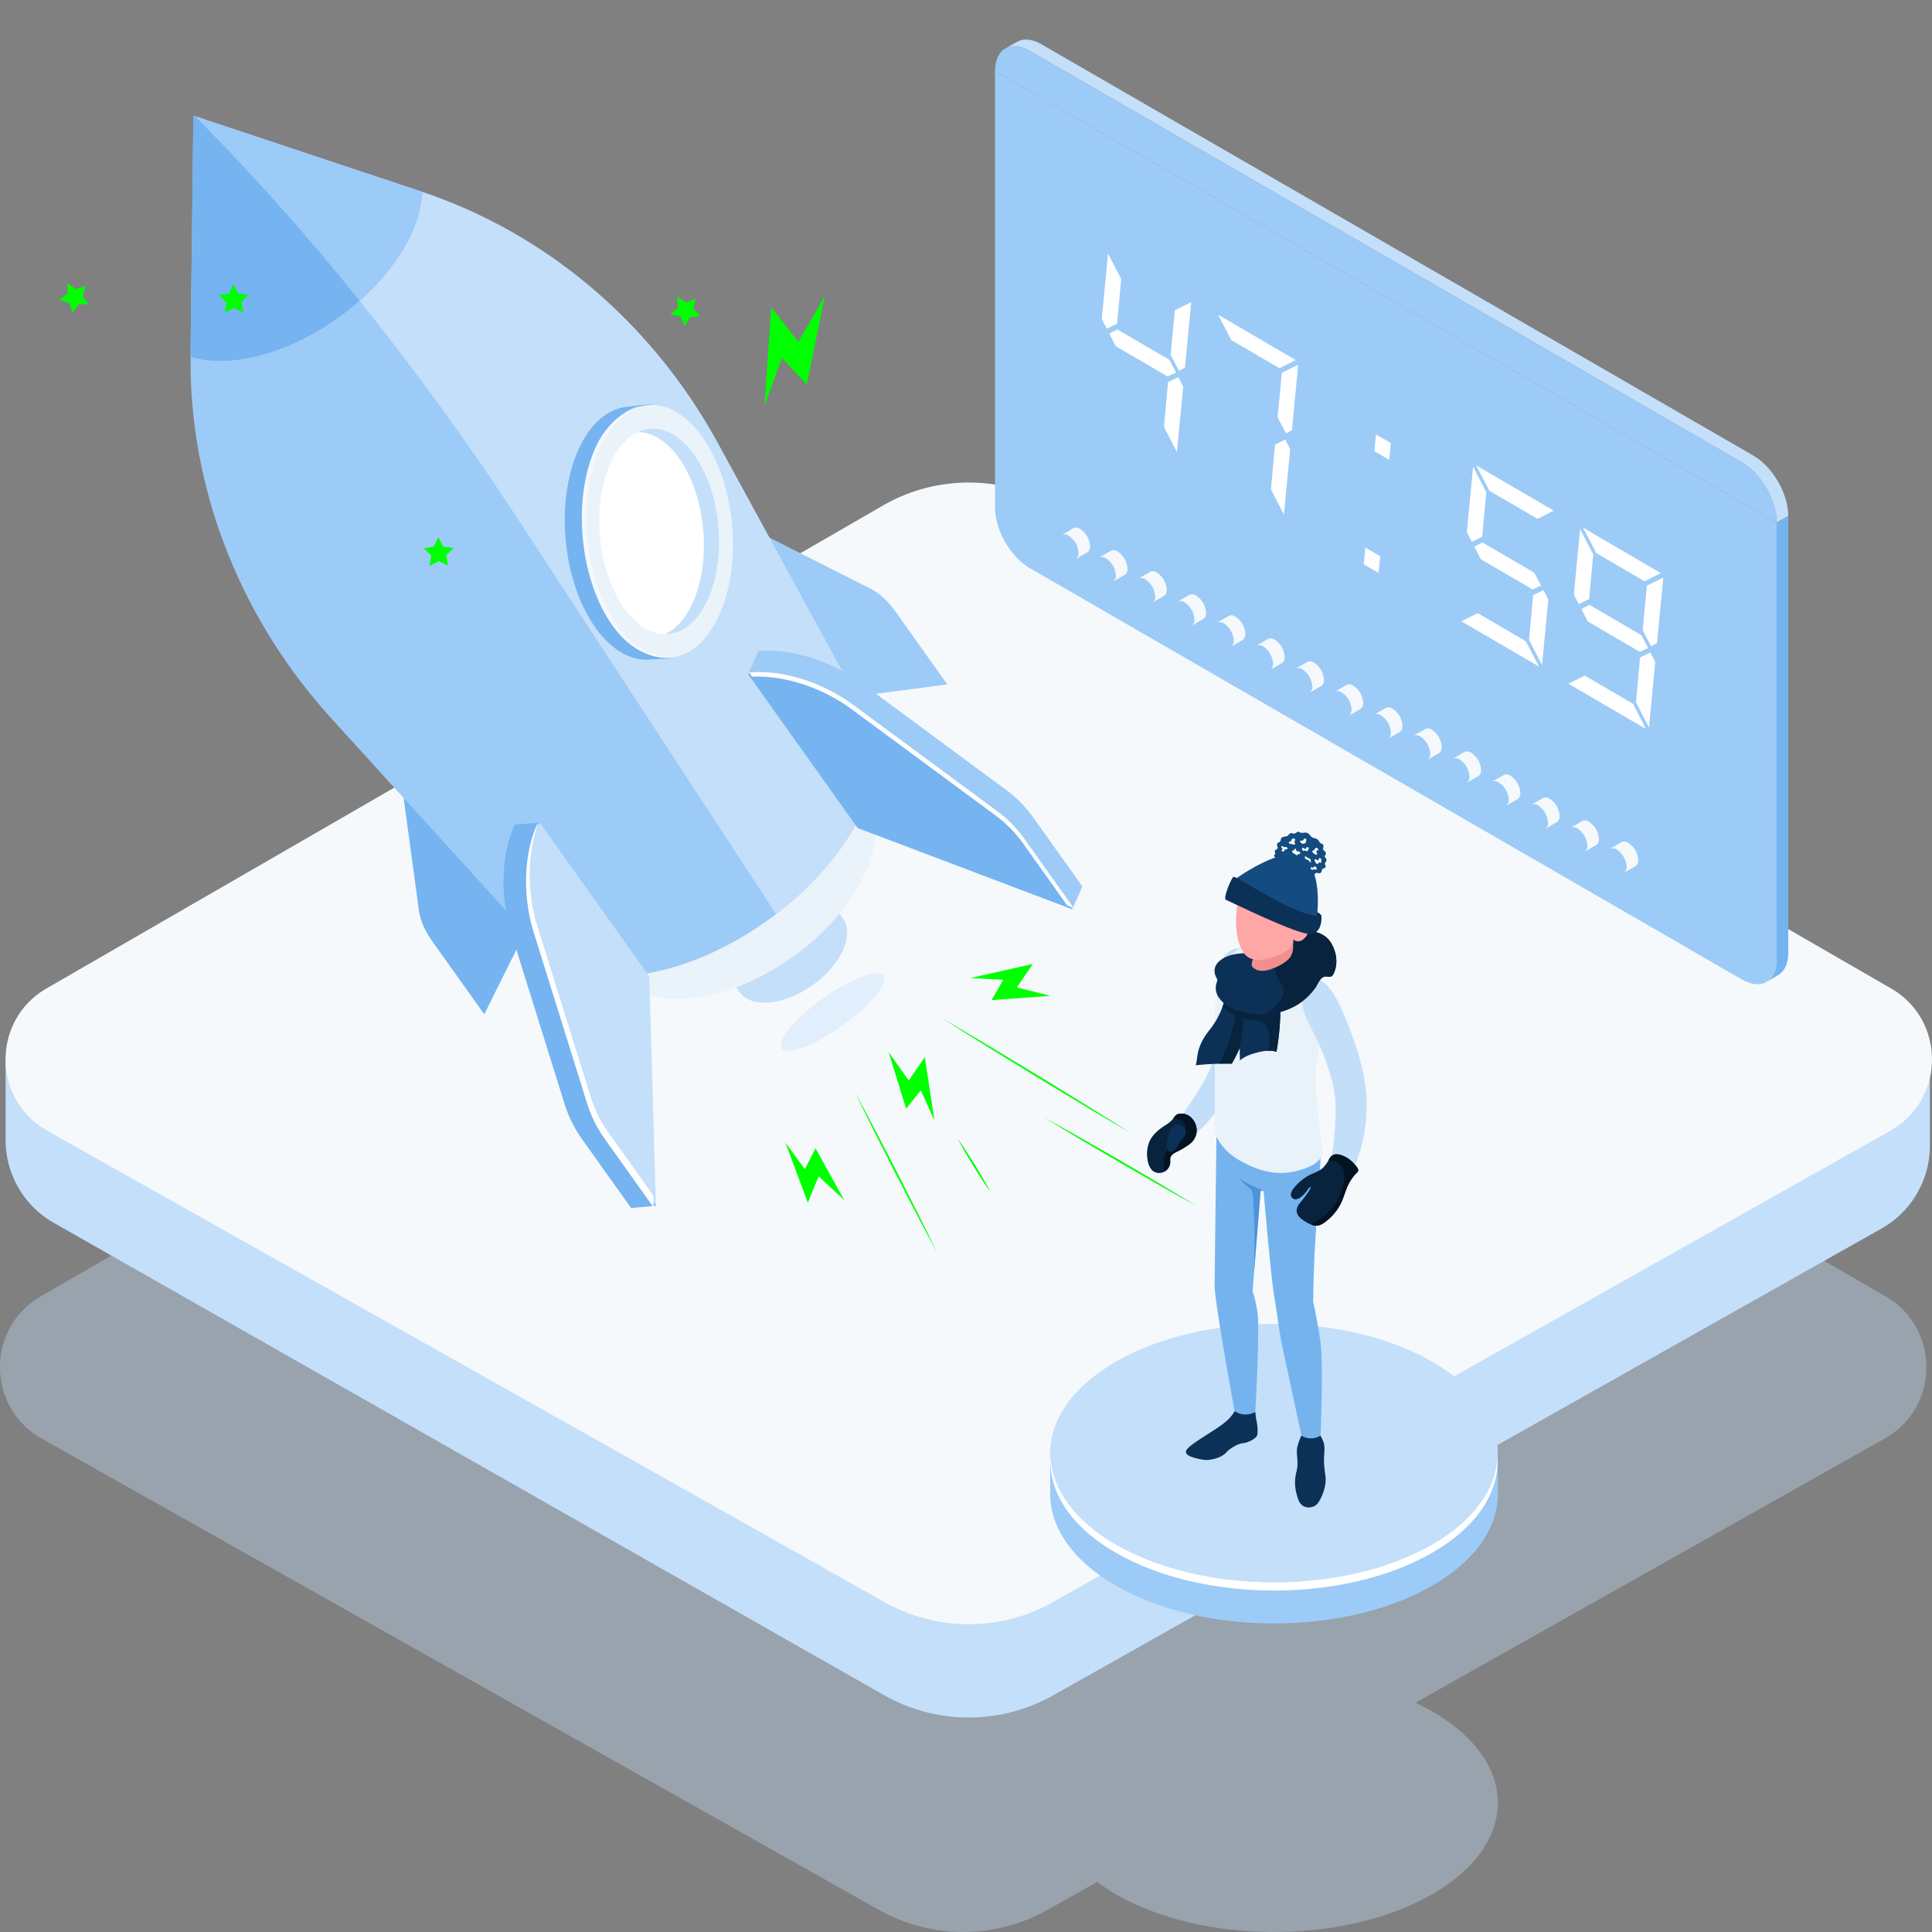 <svg id="Calque_1" data-name="Calque 1" xmlns="http://www.w3.org/2000/svg" viewBox="0 0 1000 1000"><rect x="0" y="0" width="1000" height="1000" fill="#808080" stroke="none"/><path d="M975.49,744.61,732.68,881.31q4.485,2.1,8.66,4.52c45.24,26.11,45.24,68.46,0,94.58s-118.58,26.12-163.83,0a99.348,99.348,0,0,1-9.65-6.31l-25.69,14.46a88.916,88.916,0,0,1-87.25,0L21.6,744.61c-28.62-16.12-28.84-57.26-.4-73.68L454.08,421A88.94,88.94,0,0,1,543,421L975.89,670.93C1004.34,687.35,1004.11,728.49,975.49,744.61Z" style="fill:#c4dffa;opacity:0.37"/><path d="M456.982,343.924,2.9,548.756V590.08a49.281,49.281,0,0,0,24.915,42.839L457.819,877.545a88.917,88.917,0,0,0,87.245,0L973.816,635.932A49.292,49.292,0,0,0,998.9,592.99V557.609l-453-213.685A88.918,88.918,0,0,0,456.982,343.924Z" style="fill:#c4dffa"/><path d="M456.982,261.678,24.1,511.6c-28.449,16.424-28.227,57.565.4,73.68L457.819,829.241a88.917,88.917,0,0,0,87.245,0L978.385,585.282c28.623-16.115,28.848-57.256.4-73.68L545.9,261.678A88.918,88.918,0,0,0,456.982,261.678Z" style="fill:#f5f9fc"/><path d="M775.271,773.424v-21.3h-6.14c-5.514-9.494-14.695-18.433-27.791-25.993-45.24-26.121-118.588-26.121-163.828,0-13.095,7.56-22.277,16.5-27.79,25.993H543.59V773.25h.008c-.077,17.175,11.219,34.364,33.917,47.469,45.24,26.12,118.588,26.12,163.828,0C763.964,807.661,775.274,790.542,775.271,773.424Z" style="fill:#9dcbf7"/><path d="M741.343,799.421c-45.24,26.119-118.588,26.119-163.829,0s-45.241-68.467,0-94.586,118.588-26.118,163.828,0S786.582,773.3,741.343,799.421Z" style="fill:#c4dffa"/><path d="M741.343,799.42c-45.24,26.121-118.588,26.121-163.828,0-21.682-12.517-32.855-28.764-33.755-45.167-.977,17.821,10.2,35.823,33.755,49.424,45.24,26.12,118.588,26.12,163.828,0,23.558-13.6,34.731-31.6,33.753-49.421C774.2,770.656,763.024,786.9,741.343,799.42Z" style="fill:#fff"/><rect width="1000" height="1000" style="fill:none"/><path d="M533.046,26.379,901.572,239.3c9.966,5.766,18.027,19.73,18.027,31.2l6-3.473c.009-11.477-8.065-25.438-18.026-31.189L539.041,22.914c-5.2-3.011-9.849-3.112-13.149-.935l-.035-.078L520.3,25.1h0C523.565,23.228,528.078,23.5,533.046,26.379Z" style="fill:#c4dffa"/><path d="M914.322,508.236l5.994-3.457c.012,0,.012,0,.012-.012l.078-.043v-.007c3.21-1.9,5.2-5.909,5.2-11.6L925.6,267.026l-6,3.473V496.588C919.6,502.334,917.6,506.365,914.322,508.236Z" style="fill:#75b4f0"/><path d="M515.016,262.855c0,11.482,8.072,25.454,18.014,31.2L901.572,506.963c9.966,5.755,18.027,1.11,18.027-10.375V270.5L515.016,36.754Z" style="fill:#9dcbf7"/><path d="M901.572,239.3,533.046,26.379c-9.958-5.743-18.03-1.1-18.03,10.375L919.6,270.5C919.6,259.025,911.538,245.061,901.572,239.3Z" style="fill:#9dcbf7"/><path d="M553.075,277.224a11.47,11.47,0,0,1,5.165,8.964,3.716,3.716,0,0,1-1.21,2.991,2.205,2.205,0,0,0,.752-.434,2.123,2.123,0,0,0,.745-.427,2.324,2.324,0,0,0,.752-.442,1.978,1.978,0,0,0,.748-.431,2.362,2.362,0,0,0,.764-.435,117.932,117.932,0,0,1,1.5-.869c1.167-.419,1.942-1.556,1.942-3.43a11.417,11.417,0,0,0-5.168-8.959c-1.606-.936-2.994-.815-3.947-.012a2.066,2.066,0,0,0-.753.431,2.694,2.694,0,0,0-.748.434,2.41,2.41,0,0,0-.756.439,2.329,2.329,0,0,0-.761.426,2.59,2.59,0,0,0-.748.439,2.231,2.231,0,0,0-.736.438,1.977,1.977,0,0,0-.749.431h-.007A3.774,3.774,0,0,1,553.075,277.224Zm19.354,11.7a11.425,11.425,0,0,1,5.165,8.951,3.74,3.74,0,0,1-1.209,2.988h0a2.349,2.349,0,0,0,.752-.431,2.668,2.668,0,0,0,.752-.427,2.481,2.481,0,0,0,.744-.442,2.283,2.283,0,0,0,.749-.427,2.221,2.221,0,0,0,.744-.439,2.856,2.856,0,0,0,.764-.422,2.415,2.415,0,0,0,.737-.446c1.186-.412,1.962-1.564,1.962-3.438a11.4,11.4,0,0,0-5.169-8.948c-1.625-.943-3-.819-3.951-.016a51.6,51.6,0,0,1-1.5.854,2.643,2.643,0,0,0-.756.443,2.421,2.421,0,0,0-.745.438,2.358,2.358,0,0,0-.763.431,2.8,2.8,0,0,0-.737.426,2.477,2.477,0,0,0-.756.443v0A3.748,3.748,0,0,1,572.429,288.92Zm20.334,10.9a11.429,11.429,0,0,1,5.165,8.952,3.737,3.737,0,0,1-1.21,2.987h0a2.332,2.332,0,0,0,.753-.43,2.707,2.707,0,0,0,.752-.427,2.5,2.5,0,0,0,.744-.442,2.283,2.283,0,0,0,.749-.427,2.237,2.237,0,0,0,.744-.439,2.9,2.9,0,0,0,.764-.422,2.4,2.4,0,0,0,.737-.447c1.186-.411,1.962-1.564,1.962-3.438a11.4,11.4,0,0,0-5.169-8.947c-1.625-.943-3-.819-3.951-.016a2.518,2.518,0,0,0-.749.435,2.472,2.472,0,0,0-.748.419,2.643,2.643,0,0,0-.756.443,2.421,2.421,0,0,0-.745.438,2.356,2.356,0,0,0-.763.43,2.76,2.76,0,0,0-.737.427,2.477,2.477,0,0,0-.756.443v0A3.75,3.75,0,0,1,592.763,299.825ZM613.1,311.731a11.429,11.429,0,0,1,5.165,8.952,3.74,3.74,0,0,1-1.21,2.987h0a2.317,2.317,0,0,0,.752-.43,2.679,2.679,0,0,0,.752-.427,2.51,2.51,0,0,0,.745-.443,2.265,2.265,0,0,0,.749-.427,2.218,2.218,0,0,0,.744-.438,2.874,2.874,0,0,0,.764-.423,2.376,2.376,0,0,0,.737-.446c1.186-.411,1.962-1.564,1.962-3.438a11.4,11.4,0,0,0-5.169-8.947c-1.625-.943-3-.82-3.951-.016a2.518,2.518,0,0,0-.749.435,2.45,2.45,0,0,0-.748.419,2.664,2.664,0,0,0-.756.442,2.43,2.43,0,0,0-.745.438,2.373,2.373,0,0,0-.764.431,2.77,2.77,0,0,0-.736.427,2.5,2.5,0,0,0-.756.442v0A3.748,3.748,0,0,1,613.1,311.731Zm20.334,10.906a11.427,11.427,0,0,1,5.165,8.951,3.742,3.742,0,0,1-1.21,2.988h0a2.354,2.354,0,0,0,.752-.43,2.671,2.671,0,0,0,.752-.428,2.486,2.486,0,0,0,.745-.442,2.268,2.268,0,0,0,.748-.427,2.2,2.2,0,0,0,.745-.439,2.871,2.871,0,0,0,.764-.422,2.391,2.391,0,0,0,.736-.446c1.187-.412,1.962-1.564,1.962-3.438a11.4,11.4,0,0,0-5.168-8.948c-1.625-.942-3-.819-3.951-.015a59.2,59.2,0,0,1-1.5.853,2.653,2.653,0,0,0-.756.443,2.4,2.4,0,0,0-.745.438,2.373,2.373,0,0,0-.764.431,2.77,2.77,0,0,0-.736.427,2.483,2.483,0,0,0-.756.442v0A3.748,3.748,0,0,1,633.431,322.637Zm20.334,11.906a11.426,11.426,0,0,1,5.164,8.951,3.736,3.736,0,0,1-1.209,2.987h0a2.317,2.317,0,0,0,.752-.43,2.668,2.668,0,0,0,.752-.427,2.507,2.507,0,0,0,.745-.442,2.278,2.278,0,0,0,.748-.427,2.242,2.242,0,0,0,.745-.439,2.9,2.9,0,0,0,.764-.422,2.41,2.41,0,0,0,.736-.446c1.187-.412,1.962-1.565,1.962-3.438a11.4,11.4,0,0,0-5.168-8.948c-1.625-.943-3-.819-3.952-.016a51.6,51.6,0,0,1-1.5.854,2.657,2.657,0,0,0-.756.443,2.4,2.4,0,0,0-.744.438,2.363,2.363,0,0,0-.764.431,2.772,2.772,0,0,0-.737.426,2.477,2.477,0,0,0-.756.443v0A3.75,3.75,0,0,1,653.765,334.543Zm20.334,11.9a11.428,11.428,0,0,1,5.164,8.952,3.736,3.736,0,0,1-1.209,2.987h0a2.328,2.328,0,0,0,.752-.43,2.693,2.693,0,0,0,.752-.427,2.507,2.507,0,0,0,.745-.442,2.278,2.278,0,0,0,.748-.427,2.237,2.237,0,0,0,.744-.439,2.884,2.884,0,0,0,.764-.422,2.4,2.4,0,0,0,.737-.447c1.187-.411,1.962-1.564,1.962-3.438a11.4,11.4,0,0,0-5.168-8.947c-1.626-.943-3-.819-3.952-.016a2.5,2.5,0,0,0-.748.435,2.456,2.456,0,0,0-.749.419,2.678,2.678,0,0,0-.756.442,2.427,2.427,0,0,0-.744.439,2.35,2.35,0,0,0-.764.43,2.776,2.776,0,0,0-.737.427,2.477,2.477,0,0,0-.756.443v0A3.753,3.753,0,0,1,674.1,346.448Zm20.333,11.906a11.426,11.426,0,0,1,5.165,8.951,3.737,3.737,0,0,1-1.209,2.988h0a2.328,2.328,0,0,0,.752-.43,2.693,2.693,0,0,0,.752-.427,2.493,2.493,0,0,0,.744-.443,2.273,2.273,0,0,0,.749-.427,2.218,2.218,0,0,0,.744-.438,2.859,2.859,0,0,0,.764-.423,2.376,2.376,0,0,0,.737-.446c1.186-.411,1.962-1.564,1.962-3.438a11.4,11.4,0,0,0-5.169-8.947c-1.625-.943-3-.82-3.951-.016a2.5,2.5,0,0,0-.748.435,2.444,2.444,0,0,0-.749.419,2.641,2.641,0,0,0-.756.442,2.421,2.421,0,0,0-.745.438,2.358,2.358,0,0,0-.763.431,2.776,2.776,0,0,0-.737.427,2.5,2.5,0,0,0-.756.442v0A3.748,3.748,0,0,1,694.432,358.354Zm20.334,11.906a11.427,11.427,0,0,1,5.165,8.951,3.737,3.737,0,0,1-1.21,2.988h0a2.343,2.343,0,0,0,.753-.431,2.668,2.668,0,0,0,.752-.427,2.481,2.481,0,0,0,.744-.442,2.283,2.283,0,0,0,.749-.427,2.221,2.221,0,0,0,.744-.439,2.856,2.856,0,0,0,.764-.422,2.415,2.415,0,0,0,.737-.446c1.186-.412,1.962-1.564,1.962-3.438a11.4,11.4,0,0,0-5.169-8.948c-1.625-.943-3-.819-3.951-.016a51.6,51.6,0,0,1-1.5.854,2.643,2.643,0,0,0-.756.443,2.421,2.421,0,0,0-.745.438,2.358,2.358,0,0,0-.763.431,2.8,2.8,0,0,0-.737.426,2.518,2.518,0,0,0-.756.443v0A3.748,3.748,0,0,1,714.766,370.26ZM735.1,381.166a11.426,11.426,0,0,1,5.165,8.951,3.74,3.74,0,0,1-1.21,2.987h0a2.317,2.317,0,0,0,.752-.43,2.679,2.679,0,0,0,.752-.427,2.5,2.5,0,0,0,.745-.442,2.283,2.283,0,0,0,.749-.427,2.237,2.237,0,0,0,.744-.439,2.9,2.9,0,0,0,.764-.422,2.4,2.4,0,0,0,.737-.447c1.186-.411,1.962-1.564,1.962-3.438a11.4,11.4,0,0,0-5.169-8.947c-1.625-.943-3-.819-3.951-.016a55.41,55.41,0,0,1-1.5.854,2.643,2.643,0,0,0-.756.443,2.421,2.421,0,0,0-.745.438,2.373,2.373,0,0,0-.764.431,2.74,2.74,0,0,0-.736.426,2.477,2.477,0,0,0-.756.443v0A3.748,3.748,0,0,1,735.1,381.166Zm20.334,11.905a11.429,11.429,0,0,1,5.165,8.952,3.74,3.74,0,0,1-1.21,2.987h0a2.317,2.317,0,0,0,.752-.43,2.693,2.693,0,0,0,.752-.427,2.51,2.51,0,0,0,.745-.443,2.251,2.251,0,0,0,.748-.427,2.213,2.213,0,0,0,.745-.438,2.9,2.9,0,0,0,.764-.422,2.394,2.394,0,0,0,.736-.447c1.187-.411,1.962-1.564,1.962-3.438a11.4,11.4,0,0,0-5.168-8.947c-1.625-.943-3-.819-3.951-.016a2.505,2.505,0,0,0-.749.435,2.45,2.45,0,0,0-.748.419,2.65,2.65,0,0,0-.756.442,2.4,2.4,0,0,0-.745.439,2.352,2.352,0,0,0-.764.43,2.77,2.77,0,0,0-.736.427,2.477,2.477,0,0,0-.756.443v0A3.744,3.744,0,0,1,755.434,393.071Zm20.334,11.906a11.427,11.427,0,0,1,5.165,8.951,3.742,3.742,0,0,1-1.21,2.988h0a2.354,2.354,0,0,0,.752-.43,2.693,2.693,0,0,0,.752-.427,2.51,2.51,0,0,0,.745-.443,2.278,2.278,0,0,0,.748-.427,2.213,2.213,0,0,0,.745-.438,2.874,2.874,0,0,0,.764-.423,2.391,2.391,0,0,0,.736-.446c1.187-.411,1.962-1.564,1.962-3.438a11.405,11.405,0,0,0-5.168-8.948c-1.625-.942-3-.819-3.951-.015a61.119,61.119,0,0,1-1.5.854,2.654,2.654,0,0,0-.756.442,2.4,2.4,0,0,0-.744.438,2.363,2.363,0,0,0-.764.431,2.792,2.792,0,0,0-.737.427,2.507,2.507,0,0,0-.756.442v0A3.75,3.75,0,0,1,775.768,404.977ZM796.1,416.883a11.426,11.426,0,0,1,5.164,8.951,3.74,3.74,0,0,1-1.209,2.988h0a2.349,2.349,0,0,0,.752-.431,2.668,2.668,0,0,0,.752-.427,2.486,2.486,0,0,0,.745-.442,2.278,2.278,0,0,0,.748-.427,2.221,2.221,0,0,0,.744-.439,2.841,2.841,0,0,0,.764-.422,2.4,2.4,0,0,0,.737-.446c1.187-.412,1.962-1.564,1.962-3.438a11.4,11.4,0,0,0-5.168-8.948c-1.625-.943-3-.819-3.952-.016a51.6,51.6,0,0,1-1.5.854,2.657,2.657,0,0,0-.756.443,2.4,2.4,0,0,0-.744.438,2.363,2.363,0,0,0-.764.431,2.8,2.8,0,0,0-.737.426,2.5,2.5,0,0,0-.756.443v0A3.75,3.75,0,0,1,796.1,416.883Zm20.334,11.906a11.425,11.425,0,0,1,5.164,8.951,3.736,3.736,0,0,1-1.209,2.987h0a2.328,2.328,0,0,0,.752-.43,2.693,2.693,0,0,0,.752-.427,2.507,2.507,0,0,0,.745-.442,2.278,2.278,0,0,0,.748-.427,2.237,2.237,0,0,0,.744-.439,2.884,2.884,0,0,0,.764-.422,2.4,2.4,0,0,0,.737-.447c1.187-.411,1.962-1.564,1.962-3.438a11.4,11.4,0,0,0-5.169-8.947c-1.625-.943-3-.819-3.951-.016a51.6,51.6,0,0,1-1.5.854,2.657,2.657,0,0,0-.756.443,2.4,2.4,0,0,0-.744.438,2.334,2.334,0,0,0-.764.431,2.745,2.745,0,0,0-.737.426,2.477,2.477,0,0,0-.756.443v0A3.75,3.75,0,0,1,816.436,428.789Zm20.333,10.905a11.426,11.426,0,0,1,5.165,8.952,3.736,3.736,0,0,1-1.209,2.987h0a2.328,2.328,0,0,0,.752-.43,2.693,2.693,0,0,0,.752-.427,2.505,2.505,0,0,0,.744-.443,2.265,2.265,0,0,0,.749-.427,2.218,2.218,0,0,0,.744-.438,2.859,2.859,0,0,0,.764-.423,2.376,2.376,0,0,0,.737-.446c1.186-.411,1.962-1.564,1.962-3.438a11.4,11.4,0,0,0-5.169-8.947c-1.625-.943-3-.82-3.951-.016a2.5,2.5,0,0,0-.748.435,2.444,2.444,0,0,0-.749.419,2.664,2.664,0,0,0-.756.442,2.441,2.441,0,0,0-.745.438,2.358,2.358,0,0,0-.763.431,2.776,2.776,0,0,0-.737.427,2.5,2.5,0,0,0-.756.442v0A3.748,3.748,0,0,1,836.769,439.694Z" style="fill:#f5f9fc"/><path d="M570.277,165.193l3.247-33.96,6.8,13.153-2.1,23.128-5.33,2.622Zm34.962,21.017,3.483,6.624-4.395,2.008-26.854-15.67-3.323-6.51,4.191-2.123Zm7.179,13.932L609.173,234l-6.708-13.077,2.11-23.137,5.33-2.613Zm-6.491-16.467,2.172-23.09,8.48-4.226-3.247,33.97-3.061,1.624Z" style="fill:#fff"/><path d="M670.649,186.349l-8.372,4.256-24.969-14.574-6.841-13.153ZM667.8,232.491l-3.245,33.858-6.708-13.077,2.1-23.155,5.321-2.623Zm-6.5-16.467,2.172-23.089,8.479-4.189L668.7,222.678l-3.061,1.624Z" style="fill:#fff"/><path d="M705.847,292.073l.868-8.633,7.709,4.493-.868,8.633Zm5.515-58.572.867-8.633,7.71,4.5L719.071,238Z" style="fill:#fff"/><path d="M796.581,345.01,756.4,321.567l8.47-4.2L789.8,331.932Zm-37.349-69.549,3.246-33.932,6.805,13.153-2.11,23.147-5.329,2.622Zm34.918,20.988,3.482,6.625-4.395,2.008-26.818-15.651-3.314-6.5,4.182-2.132ZM804.216,264.3l-8.364,4.266-24.969-14.546-6.841-13.153Zm-2.825,46.116-3.244,33.82-6.7-13.048,2.11-23.147,5.33-2.622Z" style="fill:#fff"/><path d="M851.96,377.322l-40.174-23.443,8.471-4.2,24.968,14.592Zm-37.349-69.549,3.246-33.932,6.789,13.088-2.11,23.146-5.33,2.622Zm34.972,21.017,3.482,6.625-4.349,1.953L821.853,321.7l-3.323-6.509,4.191-2.124ZM859.6,296.608l-8.373,4.265L826.263,286.3l-6.832-13.154Zm-2.861,46.105-3.244,33.83-6.708-13.04,2.119-23.183,5.321-2.613Zm-6.482-16.476,2.172-23.09,8.48-4.2-3.247,33.941-3.06,1.625Z" style="fill:#fff"/><path d="M285.553,454.946,250.64,524.974l-27.015-37.937c-3.787-5.319-6.106-10.709-6.8-15.8l-8.618-63.527c-1.855-13.672,8.206-23.5,25.778-25.176h0Z" style="fill:#75b4f0"/><path d="M412.77,364.354l77.594-10.089-27.015-37.937c-3.787-5.318-8.122-9.273-12.7-11.59l-57.215-28.92c-12.314-6.225-24.89.069-32.223,16.126h0Z" style="fill:#9dcbf7"/><path d="M377.17,505.671l53.571-38.148,5.382,7.558-.009.006c.053.071.11.137.162.209,6.134,8.614-.885,24.137-15.678,34.672s-31.758,12.09-37.893,3.476c-.051-.072-.094-.149-.144-.222l-.009.007Z" style="fill:#c4dffa"/><path d="M292.268,465.154,420.22,374.038l27.072,38.017-.023.016c.127.169.266.326.389.5,14.652,20.575-2.114,57.652-37.447,82.813s-75.854,28.878-90.5,8.3c-.123-.173-.225-.355-.344-.53l-.022.016Z" style="fill:#eaf2fa"/><path d="M171.469,371.816c-45.1-49.607-71.82-113.71-72.816-180.744q-.063-4.221-.013-8.449l1.446-122.746L216.554,98.655q4.011,1.337,7.98,2.776c63.022,22.865,114.859,69.084,146.99,127.925L446.139,366l-.029.022c.168.224.353.433.516.661,19.461,27.329-2.807,76.572-49.735,109.991S296.144,515.031,276.683,487.7c-.163-.229-.3-.472-.456-.7l-.03.022Z" style="fill:#9dcbf7"/><path d="M268.233,268.911C217.915,191.9,159.665,118.959,100.946,60.164L216.553,98.655q4.013,1.337,7.981,2.776c63.021,22.865,114.859,69.084,146.99,127.925L446.139,366l-.03.021c.169.225.354.434.517.662,18.785,26.381-1.319,73.178-44.948,106.453Z" style="fill:#c4dffa"/><path d="M308.19,324.874c8.363,11.746,18.341,17.178,27.8,16.513.284-.02,9.188-.5,9.471-.527,9.585-1.048-.994-6.625,5.137-20.05,12.34-27.019,8.462-68.415-8.661-92.46-8.466-11.889,2.457-19.813-7.1-18.989-.267.023-10.638,1.232-10.9,1.265-9.474,1.166-18.332,8.5-24.4,21.788C287.19,259.434,291.067,300.829,308.19,324.874Z" style="fill:#75b4f0"/><ellipse cx="341.174" cy="275.049" rx="37.911" ry="65.666" transform="translate(-23.288 31.699) rotate(-5.144)" style="fill:#eaf2fa"/><path d="M323.031,314.776c13.9,19.525,33.3,17.567,43.318-4.374s6.872-55.556-7.032-75.081S326.018,217.755,316,239.7,309.127,295.251,323.031,314.776Z" style="fill:#fff"/><path d="M358.48,312.176c10.02-21.941,6.871-55.555-7.033-75.081-6.409-9-13.985-13.424-21.271-13.441,9.41-4.41,20.367-.653,29.141,11.667,13.9,19.525,17.052,53.14,7.032,75.081-5.4,11.827-13.526,17.836-22.046,17.816C349.806,325.639,354.782,320.273,358.48,312.176Z" style="fill:#c4dffa"/><path d="M308.371,231.343c5.915-12.952,16.585-19.966,23.02-21.117-7.587,2.736-15.769,10.174-20.776,21.14-12.339,27.019-8.462,68.415,8.661,92.46,8.914,12.518,20.931,17.322,30.928,15.759-9.771,2.647-23-1.5-33.172-15.782C299.91,299.759,296.032,258.363,308.371,231.343Z" style="fill:#f5f9fc"/><path d="M449.18,416.8l105.833,53.857,5.25-11.794-25.852-36.3a65.465,65.465,0,0,0-14.484-14.356l-73.871-54.525c-15.9-11.736-36.84-18.22-53.656-16.614h0l-4.955,11.456Z" style="fill:#9dcbf7"/><path d="M443.929,428.6l111.084,42.062-25.853-36.3A65.465,65.465,0,0,0,514.676,420l-73.871-54.525c-15.9-11.735-36.84-18.219-53.656-16.614h0Z" style="fill:#75b4f0"/><path d="M529.074,435.909a65.492,65.492,0,0,0-14.485-14.356l-73.872-54.525c-15.19-11.213-34.975-17.612-51.375-16.761L387.8,348.1h0c16.815-1.606,37.756,4.877,53.656,16.612l73.871,54.525A65.49,65.49,0,0,1,529.811,433.6l25.852,36.3-3.266-1.237Z" style="fill:#fff"/><path d="M323.21,506.508l16.281,117.626-12.863,1.105-25.852-36.3a65.484,65.484,0,0,1-8.829-18.383l-27.366-87.641c-5.89-18.863-5.168-40.773,1.849-56.139h0l12.446-.935Z" style="fill:#75b4f0"/><path d="M336.073,505.4l3.418,118.73-25.852-36.3a65.477,65.477,0,0,1-8.829-18.382l-27.366-87.642c-5.89-18.863-5.169-40.772,1.848-56.138h0Z" style="fill:#c4dffa"/><path d="M303.623,570.293l-27.366-87.642c-5.89-18.862-5.169-40.772,1.849-56.138h0l.327.459c-5.534,15.046-5.729,34.976-.309,52.337l27.367,87.642a65.483,65.483,0,0,0,8.829,18.383l23.805,33.429.18,6.217-25.853-36.3A65.5,65.5,0,0,1,303.623,570.293Z" style="fill:#fff"/><path d="M98.64,182.623l1.446-122.746L216.554,98.655c.652.218,1.294.459,1.943.681-.68,20.632-17.024,46.327-43.763,65.368s-56.367,26.082-76.087,19.977C98.65,184,98.632,183.31,98.64,182.623Z" style="fill:#75b4f0"/><path d="M216.583,98.665c.642.216,1.274.452,1.914.67-.578,17.52-12.48,38.675-32.419,56.322a1196.933,1196.933,0,0,0-85.132-95.493L216.553,98.655Z" style="fill:#9dcbf7"/><ellipse cx="430.976" cy="523.81" rx="32.458" ry="8.635" transform="translate(-223.928 347.122) rotate(-35.455)" style="fill:#c4dffa;opacity:0.4"/><polygon points="124.889 156.34 125.973 161.866 121.033 159.389 116.378 161.927 117.111 156.549 113.117 152.765 118.57 151.972 120.756 146.959 123.222 151.904 128.6 152.637 124.889 156.34" style="fill:lime"/><polygon points="231.042 287.378 231.835 292.83 227.186 290.426 222.24 292.892 223.264 287.587 219.271 283.803 224.433 282.936 226.91 277.996 229.375 282.942 234.753 283.675 231.042 287.378" style="fill:lime"/><polygon points="426.98 153.176 417.624 199.032 404.701 185.279 395.659 210.2 399.207 159.177 413.288 176.929 426.98 153.176" style="fill:lime"/><polygon points="42.742 153.279 46.008 157.498 40.775 157.42 37.499 161.85 35.978 156.833 30.528 155.154 35.039 151.961 34.827 146.655 39.33 149.64 44.42 147.829 42.742 153.279" style="fill:lime"/><polygon points="358.84 159.688 362.469 163.69 357.09 164.193 354.395 168.769 352.22 163.896 346.988 162.582 350.917 159.243 350.488 153.573 355.281 156.631 360.154 154.456 358.84 159.688" style="fill:lime"/><polygon points="543.761 515.449 513.229 517.667 519.274 507.134 502.194 506.242 534.621 498.938 526.321 511.068 543.761 515.449" style="fill:lime"/><polygon points="436.943 621.114 422.103 594.339 416.591 605.161 406.503 591.349 418.122 622.491 423.737 608.909 436.943 621.114" style="fill:lime"/><polygon points="459.961 544.613 469.012 573.857 476.621 564.392 483.67 579.975 478.666 547.114 470.392 559.261 459.961 544.613" style="fill:lime"/><path d="M487.531,526.986c8.245,4.777,16.433,9.647,24.613,14.532l24.475,14.759,24.354,14.957,12.134,7.549,12.08,7.639-12.334-7.22-12.28-7.311L536.1,557.131l-24.353-14.959C503.649,537.151,495.562,532.115,487.531,526.986Z" style="fill:lime"/><path d="M442.465,565.2c3.739,6.851,7.382,13.752,11.009,20.661l10.773,20.782,10.566,20.887,5.211,10.481,5.116,10.529-5.553-10.306-5.458-10.353L463.358,607.1l-10.565-20.888C449.308,579.231,445.837,572.242,442.465,565.2Z" style="fill:lime"/><path d="M495.558,589.145c1.608,2.223,3.122,4.5,4.622,6.791s2.952,4.606,4.395,6.93c1.422,2.336,2.842,4.673,4.2,7.051l2.029,3.569c.645,1.208,1.319,2.4,1.939,3.624-.813-1.106-1.57-2.246-2.357-3.368l-2.266-3.422c-1.509-2.283-2.952-4.607-4.394-6.931-1.421-2.337-2.842-4.674-4.2-7.052S496.814,591.584,495.558,589.145Z" style="fill:lime"/><path d="M540.468,578.442c6.655,3.621,13.254,7.337,19.846,11.068l19.712,11.3,19.6,11.5,9.757,5.821,9.7,5.911-9.95-5.487-9.9-5.579-19.711-11.3-19.6-11.5C553.418,586.3,546.916,582.42,540.468,578.442Z" style="fill:lime"/><path d="M644.052,491.281c3.94,2.837,5.518,8.235,4.373,24.383s-3.36,28.446-7.292,38.744a83.033,83.033,0,0,1-21.2,31.562,16.92,16.92,0,0,0-8.04-8.891s11.256-15.446,15.02-25.265,3.949-25.581,3.981-34.48-.981-17.048,2.605-22.074C636.942,490.434,642.558,490.206,644.052,491.281Z" style="fill:#c3def9"/><path d="M649.752,730.846a38.273,38.273,0,0,0,.64,4.7c.468,2.124.785,5.616.323,7.3s-4.586,3.906-7.3,4.128-7.013,2.889-8.634,4.755c-2.319,2.671-8.247,4.447-11.979,3.832s-7.924-1.706-8.755-3.268.51-3.2,8.662-8.428,13.6-8.374,16.327-13.458Z" style="fill:#0c3157"/><path d="M683.521,743.047c.819,2.123,2.388,3.315,1.953,8.895s.058,7.807.611,12.367-1.777,10.817-3.957,13.728-8.149,3.526-10.041-1.656-2.345-9.552-1.018-14.763-.436-9.19.435-12.682a30.067,30.067,0,0,1,2.109-5.889Z" style="fill:#0c3157"/><path d="M683.521,599.23c-.187,5.851-2.01,31.256-2.824,44.708s-1,29.931-1,29.931,2.319,9.8,3.822,21.317,0,47.861,0,47.861a9.175,9.175,0,0,1-9.908,0s-6.191-29.089-9.06-42.193-3.364-20.662-4.852-28.786c-1.8-9.832-5.68-55.689-5.68-55.689l-1.555.086-4.136,51.77a58.1,58.1,0,0,1,2.61,11.752c1.122,8.434-1.188,50.859-1.188,50.859a10.277,10.277,0,0,1-10.713-.437S628.7,674.218,628.7,665.662c0-5.655.969-80.23.969-80.23Z" style="fill:#75b3ef"/><path d="M654.021,616.379s-8.8-3.543-13.529-7.18c0,0,4.731,4.947,7.059,6.4s1.633,41.937,1.633,41.937l3.282-41.073Z" style="fill:#4c94da"/><path d="M669.494,486.156s-.655,12.759-.373,13.888,5.856,4.868,7.48,6.209-8.821,11.639-13.9,13.967-21.164-3.809-21.447-11.71,2.752-14.534,5.221-14.885S669.494,486.156,669.494,486.156Z" style="fill:#ffa7a6"/><path d="M670.919,502.246s-9.254,13.79-22.171,15.088c-4.07-4.011-4.442-18.3,1.194-22.861,0,0-5.178-4.179-8.723-3.368a18.292,18.292,0,0,0-7.972,10.174,83.3,83.3,0,0,0-4.555,29.524c.216,13.535-.015,54.881-.015,54.881s1.818,8.746,13.494,15.252,20.359,7.143,28.28,5.3c6.537-1.525,11.939-3.827,14.192-8.571-.585-9.484-4.82-34.239-3.239-46.167s4.1-20.832,4.754-30.475-1.27-9.448-6.107-12.887A76.159,76.159,0,0,0,670.919,502.246Z" style="fill:#e9f1f9"/><path d="M681.191,506.66c4.786.828,9.516,6.072,15.551,21.095s9.421,27.05,10.39,38.03-.721,26.155-6.147,38.087a16.76,16.76,0,0,0-11.478-5.521s2.536-18.843,1.627-29.32-6.077-23.812-9.943-31.829-8-14.466-7.061-21.438S679.38,506.348,681.191,506.66Z" style="fill:#c3def9"/><path d="M642.111,459.16a19.455,19.455,0,0,1,20.4-8.457,19.7,19.7,0,0,1,12.366,8.5c3.92,1.526,3.811,7.236,3.736,9.009-.324,7.632-3.517,14.091-9.118,17.939.216-.67,5.362-8.366.06-10.067a6.45,6.45,0,0,0-1.1,4.037s-2.628-.247-2.036-3.329q.246-1.29.456-2.357a9.069,9.069,0,0,0-1.506-6.829,7.928,7.928,0,0,1-1.394-6.43,26.362,26.362,0,0,1-14.944,1.159C645.494,461.589,643.094,460.259,642.111,459.16Z" style="fill:#08233e"/><path d="M662.762,511.745c0,2.286,0,4.572-.027,6.884a136.377,136.377,0,0,1-2.023,25.774,11.783,11.783,0,0,0-4.676-.5,26.033,26.033,0,0,0-5.307.894c-3.206.84-6.438,1.918-8.96,4.1-.026-2.18-.052-4.309-.105-6.463a81.844,81.844,0,0,1-3.783,7.593,1.162,1.162,0,0,1-.421.447.89.89,0,0,1-.578.078c-1.944-.026-3.888-.026-5.832.027-4.073.105-8.119.367-12.139.814.736-2.627.71-5.36,1.5-8.013a28.044,28.044,0,0,1,3.573-7.488c1.051-1.55,2.233-2.969,3.337-4.467a41.732,41.732,0,0,0,5.412-10.194c.342-.919.657-1.839.92-2.759a10.612,10.612,0,0,1,.972-2.548c1.1-1.708,2.259-1.209,3.915-.894,2,.342,3.94.946,5.937,1.314a28.332,28.332,0,0,0,11.324-.1,15.966,15.966,0,0,0,3.232-.893,5.243,5.243,0,0,0,1.235-.709C661.212,513.847,662.446,512.98,662.762,511.745Z" style="fill:#0c3157"/><path d="M659.031,515.345a15.966,15.966,0,0,1-3.232.893,28.332,28.332,0,0,1-11.324.1c-2-.368-3.941-.972-5.937-1.314-1.656-.315-2.812-.814-3.915.894a10.612,10.612,0,0,0-.972,2.548c-.263.92-.578,1.84-.92,2.759l.132.132a26.605,26.605,0,0,0,6.58,4.334c-.377,1.844-.621,3.724-1.142,5.571-1.892,6.621-3.836,13.373-7.251,19.311,1.944-.053,3.888-.053,5.832-.027a.89.89,0,0,0,.578-.078,1.162,1.162,0,0,0,.421-.447,81.844,81.844,0,0,0,3.783-7.593,78.333,78.333,0,0,0,1.849-15.244,25.9,25.9,0,0,0,3.59.741c2.758.368,5.859.42,7.8,2.417a8.07,8.07,0,0,1,1.944,4.6,19.38,19.38,0,0,1-.315,7.173c-.131.6-.315,1.182-.5,1.786a11.783,11.783,0,0,1,4.676.5,136.377,136.377,0,0,0,2.023-25.774A21.94,21.94,0,0,0,659.031,515.345Z" style="fill:#08233e"/><path d="M690.27,503.968a2.977,2.977,0,0,1-1.1,1.367c-1.024.578-2.312-.079-3.468.131a4.094,4.094,0,0,0-2.39,1.708c-1.13,1.419-1.735,3.126-2.812,4.545a36.621,36.621,0,0,1-3.52,4.046,30.958,30.958,0,0,1-8.7,5.99,34.791,34.791,0,0,1-13.61,3.206,39.016,39.016,0,0,1-10.036-.867,29.871,29.871,0,0,1-8.565-3.1A14.835,14.835,0,0,1,630.629,516a8.673,8.673,0,0,1-.972-7.173,3.544,3.544,0,0,0,.394-1.708,3.341,3.341,0,0,0-.5-1.182c-3.678-7.172,4.545-11.4,10.3-12.165,3.5-.472,7.041-.394,10.457-1.129,4.151-.894,7.934-2.917,11.692-4.966l.026-.026c1.235-.683,2.47-1.367,3.731-2,4.387-2.26,9.248-4.178,14.293-3.389a12.889,12.889,0,0,1,7.488,3.888,14.411,14.411,0,0,1,1.97,2.89C691.952,493.59,692.529,499.318,690.27,503.968Z" style="fill:#0c3157"/><path d="M690.27,503.968a2.977,2.977,0,0,1-1.1,1.367c-1.024.578-2.312-.079-3.468.131a4.094,4.094,0,0,0-2.39,1.708c-1.13,1.419-1.735,3.126-2.812,4.545a36.621,36.621,0,0,1-3.52,4.046,30.958,30.958,0,0,1-8.7,5.99,34.791,34.791,0,0,1-13.61,3.206A25.4,25.4,0,0,0,661,519.943a12.374,12.374,0,0,0,3.311-5.964c.551-3.048-1.577-5.413-3-7.935a9.379,9.379,0,0,1-.946-2.1,22.716,22.716,0,0,1-.709-6.542,22.014,22.014,0,0,1,1.444-7.593c.263-.736.578-1.445.894-2.128l.026-.026c1.235-.683-1.961-2.492-.7-3.123,4.388-2.259,13.679-3.052,18.724-2.263a12.889,12.889,0,0,1,7.488,3.888,14.411,14.411,0,0,1,1.97,2.89C691.952,493.59,692.529,499.318,690.27,503.968Z" style="fill:#08233e"/><path d="M648.538,500.755c-1.682-1.513.259-4.862,1.419-7.191,5.27-1.591,19.537-7.408,19.537-7.408s-.142,2.941-.231,4.991h0a8.434,8.434,0,0,1-3.413,6.288,23.209,23.209,0,0,1-5.688,3.314C658.068,501.563,652.411,504.24,648.538,500.755Z" style="fill:#f18e8e"/><path d="M640.625,467.143h0c1.523-9.9,8.657-17.4,18.868-16.838a19.632,19.632,0,0,1,10,35.849s-.938,3.576-1.581,4.329c-3.612,4.226-14.535,6.834-17.674,6.385-4.027-.577-6.21-2.256-8.128-6.66C638.724,482.433,639.789,472.038,640.625,467.143Z" style="fill:#ffa7a6"/><path d="M669.494,486.084s.458,1.052,2.374,1.147c3.582.178,7.776-6.479,4.889-11-1.806-2.824-5.879-1.833-7.2-.145Z" style="fill:#ffa7a6"/><path d="M683.968,473.953s-1.046-2.247-5.909-2.7S681.128,477.305,683.968,473.953Z" style="fill:#08233e"/><path d="M681.69,474.016s2.913-21.14-6.136-29.8-35.96,10.624-35.96,10.624S668.607,483.253,681.69,474.016Z" style="fill:#144b81"/><path d="M683.968,473.953s.908,8.852-5.609,9.478-42.217-17.1-43.837-17.691,2.646-10.972,3.9-11.89S671.937,475.7,683.968,473.953Z" style="fill:#0c3157"/><path d="M661.264,444.393a3.846,3.846,0,0,1-1.521-.958c-.472-.71.016-.771.247-1.393s-.21-.958-.089-1.55c.157-.766.91-.538,1.279-1.053.688-.963-.9-2.133.37-3.15.585-.468.971-.2,1.3-1.012.2-.5.164-1.108.489-1.527.662-.853,2.381-.449,3.305-1.2.428-.35.756-.921,1.249-1.151.562-.262,1.082.087,1.683.108.8.028,1.136-.444,1.74-.79.758-.434,1.055,0,1.839.253,1.35.443,2.637-.507,3.88.354a8.6,8.6,0,0,1,1.473,1.534,3.081,3.081,0,0,0,1.751.925,4.51,4.51,0,0,1,1.775.787c.554.443.693.993,1.115,1.514.434.538,1.13.592,1.568,1.015.5.486.3,1.122.157,1.718-.172.722-.2.824.4,1.386.549.508,1.187,1.059.96,1.888-.219.8-.9.8-.383,1.624.407.644.93.9.665,1.8-.192.648-.778.963-.717,1.713.052.643.61,1.061.228,1.726-.318.554-.92.381-1.384.73-.6.448-.369,1.118-.752,1.712-.925,1.435-2.347-.313-3.232.728-.374.441-.414.959-1.178.725-.579-.177-.757-.9-1.3-1.093-.614-.212-1.32.263-2-.012-.977-.4-1.747-1.407-2.649-1.961-2.99-1.835-6.47-1.873-9.571-3.308a15.428,15.428,0,0,1-2.344-1.257c-.5-.341-.937-1.195-1.522-1.282Z" style="fill:#144b81"/><path d="M681.43,451.766a5.985,5.985,0,0,1-1.55-2.256,7.468,7.468,0,0,1-.6-3.5,8.384,8.384,0,0,1-2.7-.533,6.708,6.708,0,0,1-1.72-1.324c-.652-.666-1-2.024-1.912-2.381-1.274-.5-2.568-.378-3.85-.766-1.484-.449-3.2-2.335-2.08-3.97a4.128,4.128,0,0,1,2.461-1.975c.814-.211.117-.387-.209-1.515a3.238,3.238,0,0,1,.133-2.056c-.532-.067-1.008-.329-1.518-.092-.493.229-.821.8-1.249,1.151-.924.755-2.643.351-3.305,1.2-.325.419-.292,1.031-.489,1.527-.324.811-.71.544-1.3,1.012-1.272,1.017.318,2.187-.37,3.15-.369.515-1.122.287-1.279,1.053-.121.592.322.921.089,1.55s-.719.683-.247,1.393a3.846,3.846,0,0,0,1.521.958l-.872-.347c.444.264.816.884,1.223,1.164a15.428,15.428,0,0,0,2.344,1.257c3.1,1.435,6.581,1.473,9.571,3.308.9.554,1.672,1.565,2.649,1.961.679.275,1.385-.2,2,.012.546.189.724.916,1.3,1.093.764.234.8-.284,1.178-.725A.951.951,0,0,1,681.43,451.766Z" style="fill:#144b81"/><path d="M669.525,437.117c-.577-.462-2.331.1-2.424-.978-.058-.673.785-.517,1.088-.755.36-.284.234-.824.567-1.155a1.014,1.014,0,0,1,1.358-.04c.46.415.208.665.054,1.122-.073.221-.278.26-.26.535s.335.283.4.514C670.465,436.875,670.073,437.555,669.525,437.117Z" style="fill:#f2fcff"/><path d="M675.379,434.067c-.661-.1-.561.454-.811.762-.388.48-.322.252-.916.258-1.244.013-.67,1.025.153,1.458a1.51,1.51,0,0,0,2.157-.682,10.036,10.036,0,0,0,.163-1C676.093,434.035,676.086,434.17,675.379,434.067Z" style="fill:#f2fcff"/><path d="M682.163,439.427c-.034-.477-.8-.7-1.212-.5-.489.23-.393.795-.791,1.1s-.931-.039-.882.745c.029.456.6.889.921,1.16.762.648,1.9.76,1.436-.492-.152-.409-.508-.525-.161-1.037C681.669,440.111,683.155,439.936,682.163,439.427Z" style="fill:#f2fcff"/><path d="M683.5,444.32c-1.162-.718-.717.93-1.319,1.023-.417.064-1.647-1.517-1.738.013a4,4,0,0,0,1.158,1.827c.967.167.911-1.492,1.96-.535.493-.174.325-.816.313-1.2C683.852,444.885,684.1,444.69,683.5,444.32Z" style="fill:#f2fcff"/><path d="M676.96,438.688c-.757-.7-.77.293-1.132.564-.566.424-.645-.182-1.154-.349-1.48-.487-.6,2.416.687,1.237.724.173,1.117,1,1.605.049C677.205,439.727,677.988,438.413,676.96,438.688Z" style="fill:#f2fcff"/><path d="M678.429,445.3c-.131-1.226-1.176-.892-1.885-1.434-.267-.2-.506-.807-.978-.545-.454.252-.112.784.094,1.081.541.776,1.463.5,1.962,1.158.118.155.186.845.648.771C678.715,446.257,678.464,445.625,678.429,445.3Z" style="fill:#f2fcff"/><path d="M672.147,440.591a.785.785,0,0,1-1-.108c-.441-.333-.177-.635-.381-.921-.681-.954-.738.4-1.191.771-.848-.537-.955.369-.527.927s1.173.735,1.75,1.118c.377.251.278.387.762.172.144-.064.2-.317.346-.383.178-.082.43-.011.572-.077.325-.151.569-.036.51-.558C672.945,441.124,672.51,440.593,672.147,440.591Z" style="fill:#f2fcff"/><path d="M666.214,438.791a1.173,1.173,0,0,0-1.115-.414c-.219-.006-.307.116-.572.055-.192-.044-.343-.3-.539-.364-.522-.176-.953-.233-.72.435.263.757.69.383.433,1.195-.116.367-.682.494.044.936.632.385.851.007,1.092-.41.114-.2-.084-.342.168-.539.31-.243.306.045.611-.016C665.9,439.611,666.856,439.411,666.214,438.791Z" style="fill:#f2fcff"/><path d="M681.155,448.766c-.712-.854-1.048.327-1.717.358-.333.016-.7-.4-.986-.125s.034.708.254.929c.643.648,1.035-.023,1.845.054.382.037.709.388.963-.093C681.671,449.592,681.332,448.978,681.155,448.766Z" style="fill:#f2fcff"/><path d="M691.348,597.475c.128-.012.263-.019.393-.019a2.5,2.5,0,0,1,.3,0,2.588,2.588,0,0,1,.391.027,1.84,1.84,0,0,1,.262.033,7.612,7.612,0,0,1,1.269.28.512.512,0,0,0,.054.021c.227.069.461.15.683.239a14.669,14.669,0,0,1,1.657.747c.183.093.361.186.533.292h.006c.171.1.343.206.515.313s.338.214.5.334c.145.1.283.192.416.29.188.137.376.281.559.432q.378.3.739.628a16.026,16.026,0,0,1,1.356,1.391c.095.114.211.239.328.377s.247.287.379.449c.153.173.306.359.447.546a1.046,1.046,0,0,1,.1.133V604a4.983,4.983,0,0,1,.477.724,2.907,2.907,0,0,1,.144.291,2.773,2.773,0,0,1,.1.275,2.047,2.047,0,0,1,.059.272l0,.032a.45.45,0,0,1,0,.1.012.012,0,0,1,0,.019,1.418,1.418,0,0,1-.113.438,1.84,1.84,0,0,1-.115.225,1.961,1.961,0,0,1-.192.29c-.046.063-.1.126-.144.182-.441.534-1.034,1.031-1.336,1.4-.134.155-.261.316-.388.477-.1.127-.209.254-.313.386-.149.2-.293.384-.442.586-.178.237-.355.487-.525.736l-.023.029c-.164.242-.334.5-.491.752-.213.344-.419.694-.611,1.055-.144.259-.274.518-.405.776-.384.788-.728,1.6-1.044,2.411-.13.336-.254.671-.377,1.006-.276.765-.546,1.528-.816,2.292-.234.663-.475,1.326-.73,1.979-.072.194-.151.383-.23.572-.182.464-.385.917-.594,1.37-.119.244-.244.5-.37.735-.1.2-.209.388-.32.58a6.669,6.669,0,0,1-.344.6c-.15.26-.312.522-.476.777-.186.29-.378.573-.578.858-.182.257-.371.514-.567.766-.127.167-.253.335-.387.5-.375.47-.771.935-1.181,1.382-.123.135-.252.276-.388.412-.229.242-.466.478-.7.714-.4.394-.8.763-1.212,1.126-.317.276-.635.54-.96.8s-.65.515-.982.76a8.788,8.788,0,0,1-3.11,1.585,6.474,6.474,0,0,1-3.972-.455,19.264,19.264,0,0,1-3.224-1.7,12.754,12.754,0,0,1-2.9-2.3,4.973,4.973,0,0,1-1.325-3.362,7.209,7.209,0,0,1,1.848-3.962,66,66,0,0,0,4.321-5.707c.185-.3.364-.592.523-.9.237-.424.447-.865.644-1.311-.42-.264-.893.2-1.157.622-.175.269-.363.533-.552.8-.205.292-.423.578-.649.858a18.077,18.077,0,0,1-2.375,2.434,5.968,5.968,0,0,1-2.363,1.352,2.432,2.432,0,0,1-3.135-2.943,5.913,5.913,0,0,1,1.059-2.191,24.562,24.562,0,0,1,10.378-8.15,28.794,28.794,0,0,0,3.471-1.665.023.023,0,0,1,.013-.008c.152-.1.3-.191.451-.295a10.044,10.044,0,0,0,.963-.759,15.733,15.733,0,0,0,3.043-4.044c.041-.049.06-.116.1-.171a6.53,6.53,0,0,1,1.66-2.2A3.73,3.73,0,0,1,691.348,597.475Z" style="fill:#08233e"/><path d="M700.983,602.49c.65.755,1.908,2.059,2.046,3.069.109.944-1.35,2.03-1.895,2.684a24.254,24.254,0,0,0-2.8,4.021c-1.8,3.279-2.6,7-4.195,10.4a27.266,27.266,0,0,1-8.463,10,8.757,8.757,0,0,1-3.111,1.584,6.455,6.455,0,0,1-3.971-.453c1.887-1.241,3.858-2.327,5.67-3.631A28.482,28.482,0,0,0,695.6,611.815c.537-3.3.257-7.162-2.31-9.3a7.155,7.155,0,0,0-2.805-1.442,15.406,15.406,0,0,1-2.759-.68,6.519,6.519,0,0,1,1.661-2.2c1.48-1.111,3.577-.813,5.313-.134A15.626,15.626,0,0,1,700.983,602.49Z" style="fill:#041322"/><path d="M619.346,586.272a9.336,9.336,0,0,1-4.206,6.343,45.5,45.5,0,0,1-4.7,2.879c-1.493.82-3.117,1.274-4.154,2.738a4.139,4.139,0,0,0-.547,1.12,8.315,8.315,0,0,0-.02,1.892,5.762,5.762,0,0,1-2.3,4.727,2.3,2.3,0,0,1-.627.379,5.467,5.467,0,0,1-6.367-.5,9.686,9.686,0,0,1-2.4-5.367,16.531,16.531,0,0,1,1.306-10.42c1.732-3.275,4.748-5.648,7.86-7.646a19.259,19.259,0,0,0,3.3-2.52,7.694,7.694,0,0,0,.794-1c.869-1.131,1.475-2.158,3.177-2.451a7.389,7.389,0,0,1,6.157,2.078A9.338,9.338,0,0,1,619.346,586.272Z" style="fill:#08233e"/><path d="M619.346,586.272a9.336,9.336,0,0,1-4.206,6.343,45.5,45.5,0,0,1-4.7,2.879c-1.493.82-3.117,1.274-4.154,2.738a4.139,4.139,0,0,0-.547,1.12,8.315,8.315,0,0,0-.02,1.892,5.762,5.762,0,0,1-2.3,4.727,2.3,2.3,0,0,1-.627.379,21.145,21.145,0,0,1-.377-2.587,13.754,13.754,0,0,1,1.3-7.77c1.144-2.035,2.973-3.522,4.666-5.119a49.675,49.675,0,0,0,3.745-4.048,6.265,6.265,0,0,0,1.471-2.736,4.332,4.332,0,0,0-2.227-4.141,9.052,9.052,0,0,0-4.08-1.053c.869-1.131,1.475-2.158,3.177-2.451a7.389,7.389,0,0,1,6.157,2.078A9.338,9.338,0,0,1,619.346,586.272Z" style="fill:#041322"/><path d="M604.421,589.011a9.132,9.132,0,0,0-.174,5.732,2.176,2.176,0,0,0,1.135,1.378,2.094,2.094,0,0,0,1.625-.213,4.88,4.88,0,0,0,1.825-1.576c.5-.727.8-1.577,1.233-2.349a30.761,30.761,0,0,1,2.632-3.414c.983-1.286,1.536-3.308.363-4.722a4.607,4.607,0,0,0-3.314-1.715C606.068,582.017,605.243,586.3,604.421,589.011Z" style="fill:#0c3157"/></svg>
